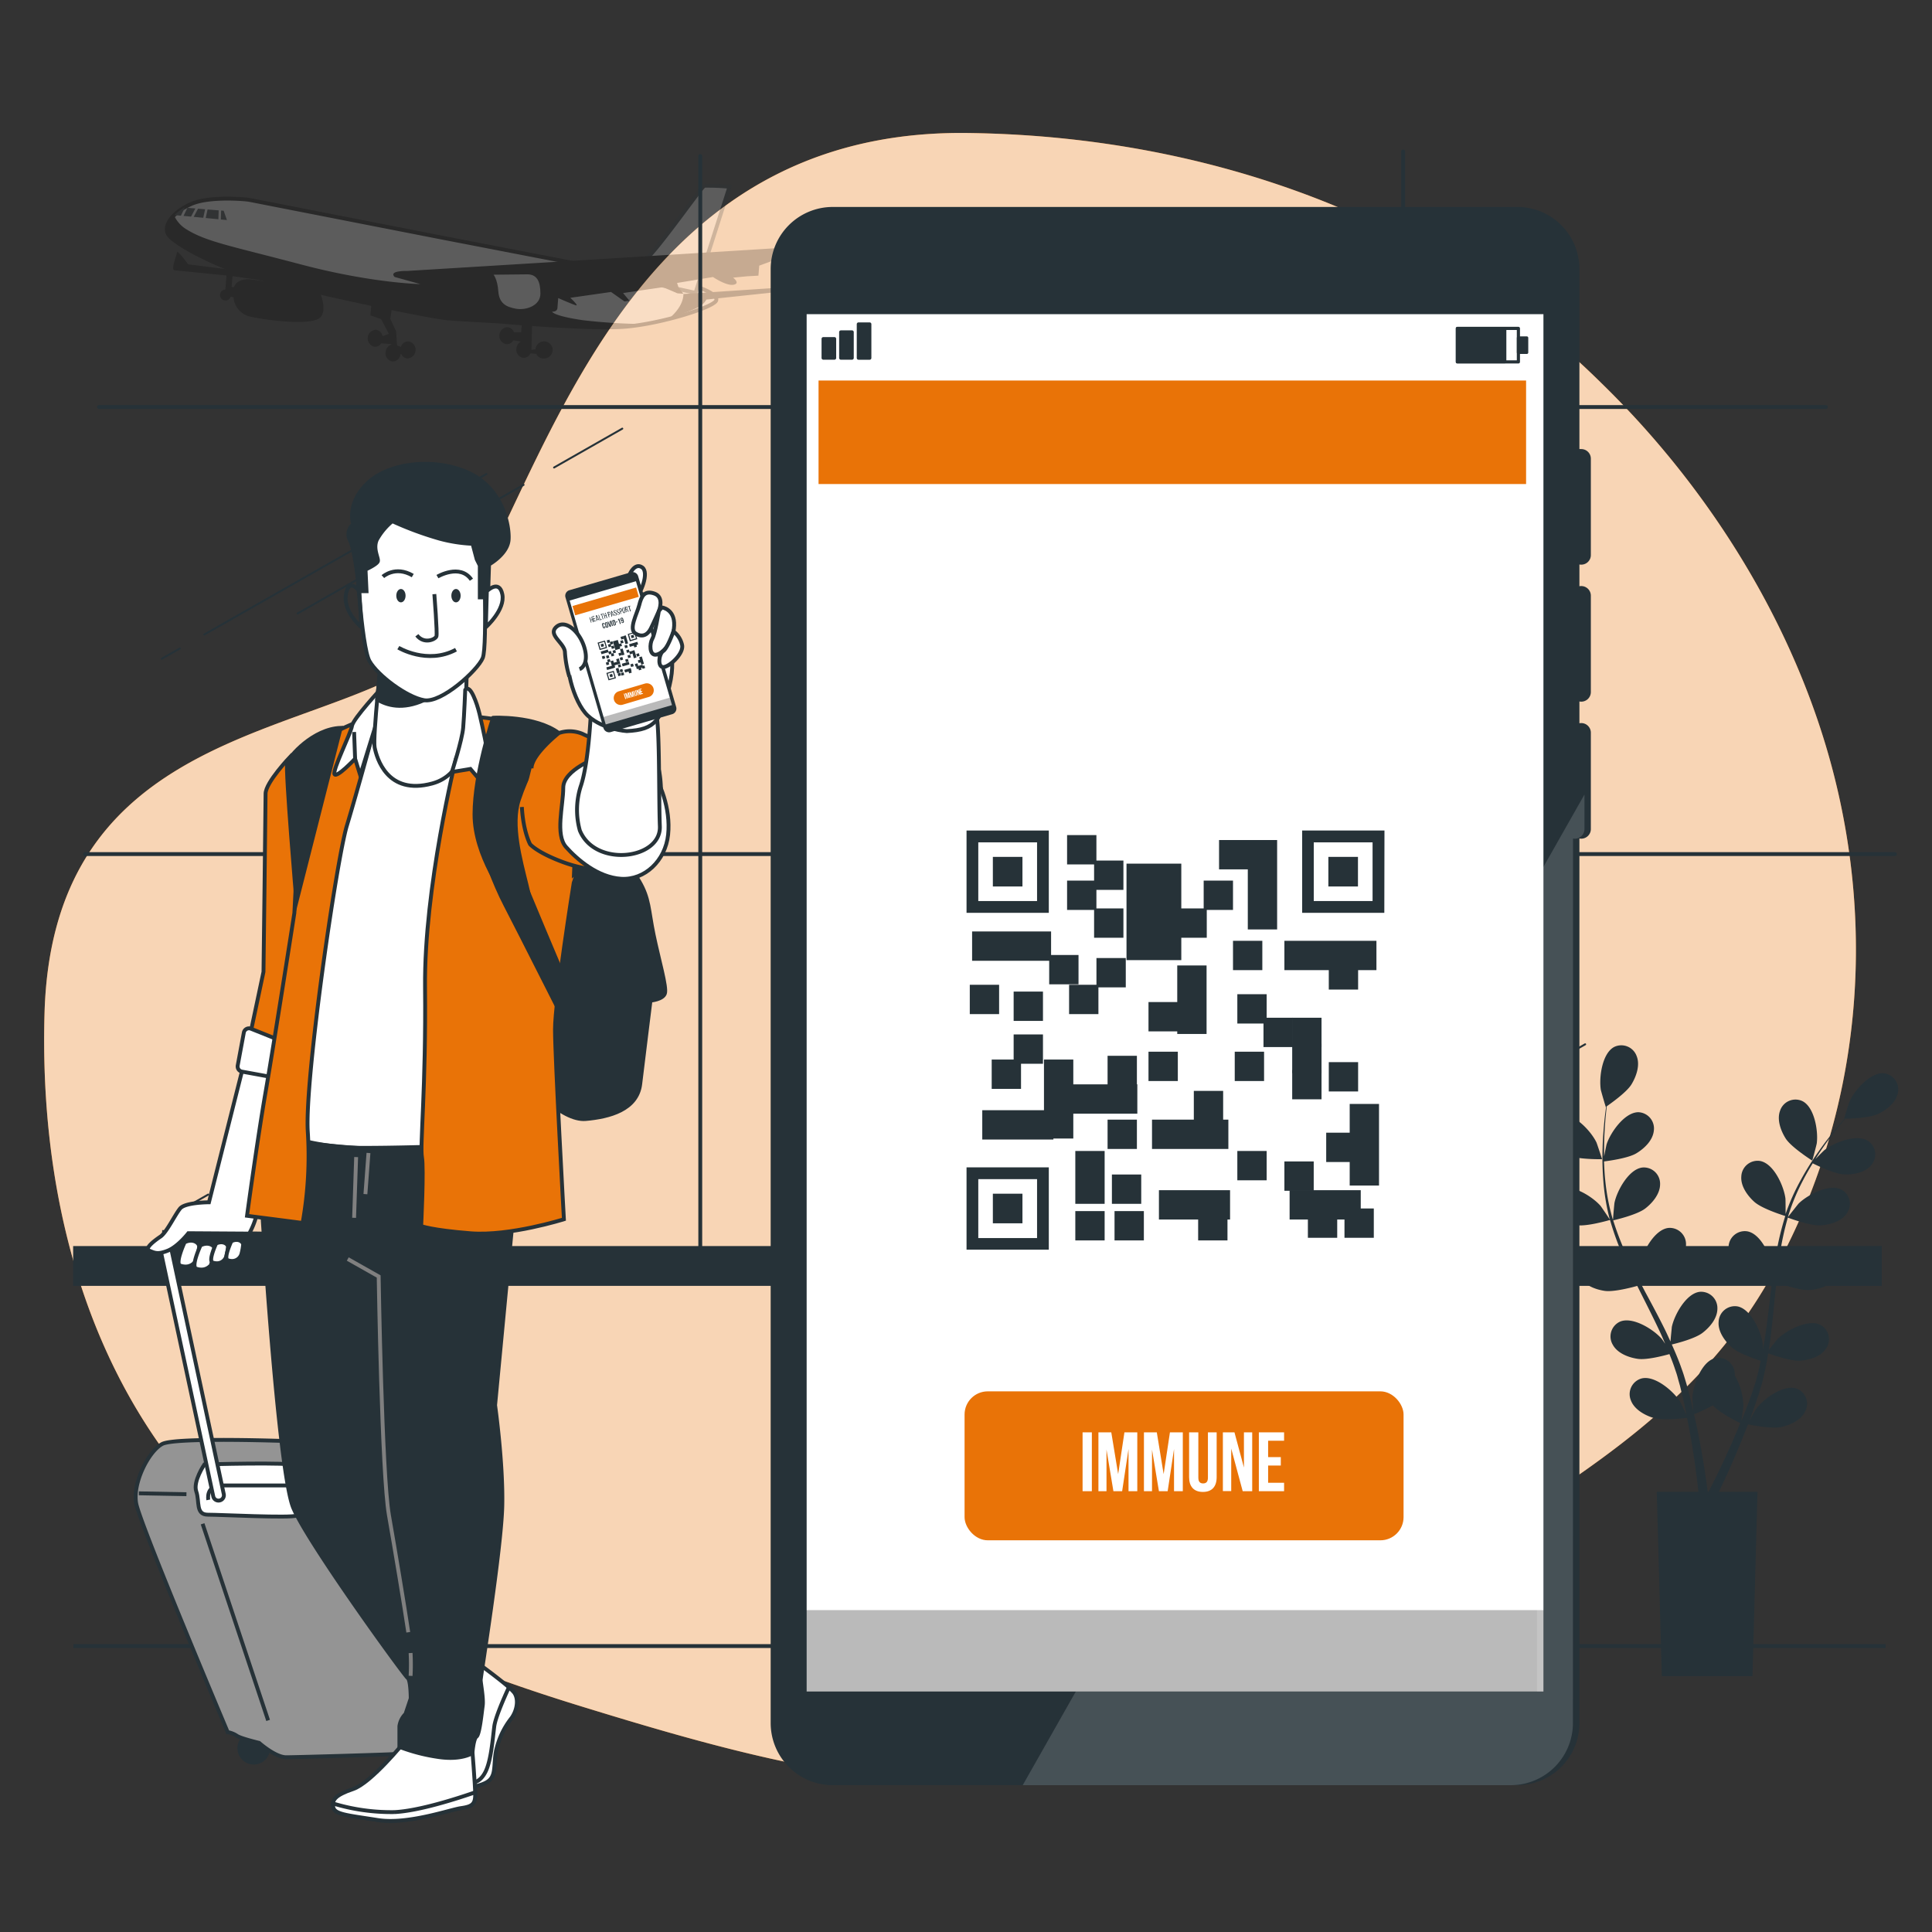 <svg xmlns="http://www.w3.org/2000/svg" viewBox="0 0 500 500"><rect x="0" y="0" width="500" height="500" fill="#333333" stroke="none"/><g id="freepik--background-simple--inject-75"><path d="M414.46,99.17a217.72,217.72,0,0,0-59.33-41.64c-32.72-15.3-68.75-22.67-104.79-23.11C145,33.14,137,156.86,104.63,174.07s-91.07,19.22-93.1,88c-1.27,43.28,8.83,87.78,37.24,121.51,26,30.88,64.25,46.53,101.91,58.1,42.3,13,87.15,25.72,131.64,17,45.65-9,77.72-45.14,115.22-69.57,23.6-15.38,44.79-31.58,59.37-56.26,1.74-2.95,3.37-6,4.92-9,19.52-38.35,23.34-82.59,12.58-124.09C464.76,162.5,443,127,414.46,99.17Z" style="fill:#E97307"></path><path d="M414.46,99.17a217.72,217.72,0,0,0-59.33-41.64c-32.72-15.3-68.75-22.67-104.79-23.11C145,33.14,137,156.86,104.63,174.07s-91.07,19.22-93.1,88c-1.27,43.28,8.83,87.78,37.24,121.51,26,30.88,64.25,46.53,101.91,58.1,42.3,13,87.15,25.72,131.64,17,45.65-9,77.72-45.14,115.22-69.57,23.6-15.38,44.79-31.58,59.37-56.26,1.74-2.95,3.37-6,4.92-9,19.52-38.35,23.34-82.59,12.58-124.09C464.76,162.5,443,127,414.46,99.17Z" style="fill:#fff;opacity:0.7"></path></g><g id="freepik--Airplane--inject-75"><g style="opacity:0.2"><path d="M180.41,74.26,113.65,61.35,64.89,51.8a14.6,14.6,0,0,0-1.76-.23c-2.6-.2-9.78-.54-13.72,1.25C44.54,55,42.18,58.5,43.57,60.7S54,67.78,62.07,70.52,110.44,82,116.14,82.41s12.71.76,12.71.76,24.07,2.18,33.27,1.36,22.56-5,23.22-6.75S180.41,74.26,180.41,74.26Z" style="fill:#fff;stroke:#000;stroke-miterlimit:10"></path><path d="M155,69.87s7.25.58,10.52-1.24,16-20.36,16.77-20.56a60.39,60.39,0,0,1,6.5.26L180,75.79l-26.13-5.74Z" style="fill:#fff;stroke:#263238;stroke-miterlimit:10"></path><path d="M173,82.53s1.87-.64,2.95-1.07,3.49-1.29,4.85-2a4.72,4.72,0,0,0,2-1.93L215.89,74l-3.37-.27-35.65,2.36C176.84,79.71,173,82.53,173,82.53Z"></path><path d="M230.92,62.14,209.78,63.9l.7-.26-64.54,4-40.55,2.48s-4.94-.14-3.25,1.56l6.63,1.84s-12.5-.22-30.88-5.08-24.56-5.88-29.77-9.17a8.09,8.09,0,0,1-3.07-3.52h0c-1.75,1.75-2.35,3.61-1.48,5,1.29,2,9.18,6.42,16.82,9.23L60,69.84,48.69,68.41s-2.82-3.88-2.89-3.1-1.66,4.56-.63,4.64,13.45,1.34,13.45,1.34l-.29,3.64a1.42,1.42,0,1,0,1.39,1.83,1.59,1.59,0,0,0,.54.13,1,1,0,0,0,.17,0A5.54,5.54,0,0,0,65.07,82c3.58.81,13.91,2.16,17.16.59,2.36-1.13,1.36-4.86.64-6.83,4.36,1,8.92,2,13.23,2.9l-.23,2.94,2.78,1,2,3.82L99,87a2,2,0,0,0-1.72-1.66,2.23,2.23,0,0,0-.35,4.41,1.92,1.92,0,0,0,1.72-.91l2.64.21,0,.13a2.19,2.19,0,0,0-1.5,2,2.1,2.1,0,0,0,1.77,2.36,2.07,2.07,0,0,0,2.1-1.92l.19,0a1.9,1.9,0,0,0,1.55,1.14,2.22,2.22,0,0,0,.35-4.4,2,2,0,0,0-2,1.4l-1-.34-.23-3.66L101,82.5l.43-2.76c7.08,1.45,12.8,2.52,14.7,2.67,5.7.46,12.71.76,12.71.76s2.51.23,6.22.51L134.88,86H133a1.93,1.93,0,0,0-1.62-1.33,2.22,2.22,0,0,0-.35,4.4,1.92,1.92,0,0,0,1.81-1l1.9.31,0,.07a2.27,2.27,0,0,0-1.1,1.8,2.11,2.11,0,0,0,1.77,2.36,2,2,0,0,0,1.87-1.16l1.51.12a1.91,1.91,0,0,0,1.56,1.17,2.22,2.22,0,1,0-1.76-2.36l-1.06.18.16-6.64c7.83.55,18.86,1.16,24.44.66,1.61-.15,3.35-.4,5.13-.72h0a146.26,146.26,0,0,1-16.47-1c-7.73-1.14-7.91-2.2-7.91-2.2s1.3.1,1.38-.93.21-2.59.21-2.59S148,78.7,149,79s-1.41-1.93-1.41-1.93l10.55-1.51L161.6,78l1.31-.16-1.66-2,10.07-1.49.35,0,3.65,1.56,1.55.12-1.28-1.68-.37-1.12,9.3-1.54s3.46,2.36,5.32,2-.12-1.84-.12-1.84l3.68-.35,2.88-.16.21-2.59,4-1.47L235,63l4-4.12ZM65.06,72.32s-3.68-.51-4.5,2l-.09,0a2.28,2.28,0,0,0-.53,0l.23-2.85L71,73l1,.25Z"></path><path d="M136.34,71l-8.61.09s1,1.12,1.23,4.27,2,4.08,4.59,4.54,6.32-.79,6.31-3.92S139,70.94,136.34,71Z" style="fill:#fff"></path><polygon points="48.5 53.79 47.5 55.87 49.44 56.06 50.56 53.95 48.5 53.79" style="fill:#263238"></polygon><polygon points="57.16 56.8 58.73 56.95 57.88 54.54 57.23 54.49 57.16 56.8" style="fill:#263238"></polygon><polygon points="53.72 54.21 53.24 56.42 56.52 56.74 56.59 54.44 53.72 54.21" style="fill:#263238"></polygon><polygon points="53.08 54.16 51.25 54.01 50.13 56.12 52.6 56.36 53.08 54.16" style="fill:#263238"></polygon><path d="M47.82,53.74l-.15,0a13.93,13.93,0,0,0-2.54,1.92l1.69.16Z" style="fill:#263238"></path></g></g><g id="freepik--Floor--inject-75"><line x1="19" y1="426" x2="488" y2="426" style="fill:none;stroke:#263238;stroke-miterlimit:10"></line></g><g id="freepik--Window--inject-75"><rect x="18.93" y="322.48" width="468.07" height="10.3" style="fill:#263238"></rect><line x1="363.14" y1="327.6" x2="363.14" y2="39.2" style="fill:none;stroke:#263238;stroke-linecap:round;stroke-linejoin:round"></line><line x1="181.23" y1="327.6" x2="181.23" y2="40.37" style="fill:none;stroke:#263238;stroke-linecap:round;stroke-linejoin:round"></line><line x1="22" y1="221.04" x2="490.4" y2="221.04" style="fill:none;stroke:#263238;stroke-linecap:round;stroke-linejoin:round"></line><line x1="25.63" y1="105.34" x2="472.53" y2="105.34" style="fill:none;stroke:#263238;stroke-linecap:round;stroke-linejoin:round"></line><line x1="245.55" y1="165.81" x2="240.85" y2="168.49" style="fill:none;stroke:#263238;stroke-linecap:round;stroke-linejoin:round;stroke-width:0.5px"></line><line x1="324.88" y1="120.67" x2="251.87" y2="162.21" style="fill:none;stroke:#263238;stroke-linecap:round;stroke-linejoin:round;stroke-width:0.5px"></line><line x1="334.51" y1="123.47" x2="276.02" y2="156.76" style="fill:none;stroke:#263238;stroke-linecap:round;stroke-linejoin:round;stroke-width:0.5px"></line><line x1="360.05" y1="108.93" x2="342.39" y2="118.99" style="fill:none;stroke:#263238;stroke-linecap:round;stroke-linejoin:round;stroke-width:0.5px"></line><line x1="46.55" y1="167.81" x2="41.85" y2="170.49" style="fill:none;stroke:#263238;stroke-linecap:round;stroke-linejoin:round;stroke-width:0.5px"></line><line x1="125.88" y1="122.67" x2="52.87" y2="164.21" style="fill:none;stroke:#263238;stroke-linecap:round;stroke-linejoin:round;stroke-width:0.5px"></line><line x1="135.51" y1="125.47" x2="77.02" y2="158.76" style="fill:none;stroke:#263238;stroke-linecap:round;stroke-linejoin:round;stroke-width:0.5px"></line><line x1="161.05" y1="110.93" x2="143.39" y2="120.99" style="fill:none;stroke:#263238;stroke-linecap:round;stroke-linejoin:round;stroke-width:0.5px"></line><line x1="53.88" y1="309.15" x2="49.17" y2="311.83" style="fill:none;stroke:#263238;stroke-linecap:round;stroke-linejoin:round;stroke-width:0.5px"></line><line x1="133.2" y1="264" x2="60.2" y2="305.55" style="fill:none;stroke:#263238;stroke-linecap:round;stroke-linejoin:round;stroke-width:0.5px"></line><line x1="142.84" y1="266.81" x2="84.35" y2="300.1" style="fill:none;stroke:#263238;stroke-linecap:round;stroke-linejoin:round;stroke-width:0.5px"></line><line x1="168.38" y1="252.27" x2="150.72" y2="262.33" style="fill:none;stroke:#263238;stroke-linecap:round;stroke-linejoin:round;stroke-width:0.5px"></line><line x1="321.29" y1="312.61" x2="316.58" y2="315.28" style="fill:none;stroke:#263238;stroke-linecap:round;stroke-linejoin:round;stroke-width:0.5px"></line><line x1="400.61" y1="267.46" x2="327.61" y2="309.01" style="fill:none;stroke:#263238;stroke-linecap:round;stroke-linejoin:round;stroke-width:0.5px"></line><line x1="410.24" y1="270.26" x2="351.75" y2="303.55" style="fill:none;stroke:#263238;stroke-linecap:round;stroke-linejoin:round;stroke-width:0.5px"></line></g><g id="freepik--Plant--inject-75"><path d="M405.82,299c2.55,1.12,8.79,1,8.8,1s-1.34-4.09-1.46-4.34c-1.37-2.87-5.71-7.6-9.23-7.12a4.2,4.2,0,0,0-3.38,5.27C401.13,296.23,403.64,298,405.82,299Z" style="fill:#263238"></path><path d="M408,317.08c2.65.39,8.22-1.23,8.67-1.36a73.49,73.49,0,0,0,3.38,9.35c.76,1.78,1.59,3.54,2.44,5.3-.51-.74-1-1.4-1-1.49-2.08-2.4-7.51-5.82-10.78-4.43a4.21,4.21,0,0,0-1.87,6c1.21,2.2,4.11,3.29,6.46,3.63s7.16-.93,8.42-1.29l1,2c1.62,3.22,3.24,6.42,4.74,9.61.53,1.12,1,2.24,1.49,3.37-.45-.66-.84-1.22-.91-1.29-2.07-2.41-7.5-5.83-10.78-4.44a4.21,4.21,0,0,0-1.86,6c1.21,2.2,4.1,3.29,6.45,3.63s6.7-.82,8.2-1.23c.46,1.16.92,2.33,1.31,3.48.25.79.55,1.54.76,2.35s.44,1.59.66,2.37c.36,1.52.75,3.08,1.07,4.58.23,1,.43,2,.63,3-.51-1.12-1.56-3.3-1.67-3.47-1.69-2.69-6.54-6.9-10-6a4.21,4.21,0,0,0-2.75,5.63c.86,2.36,3.56,3.87,5.83,4.57,2.5.76,8,.06,8.72,0,.33,1.66.64,3.27.91,4.79.93,5.28,1.5,9.72,1.86,12.83.06.55.12,1,.17,1.51H428.77l1.3,47.73h23.47l1.3-47.73h-10l.22-.46c1.37-2.85,3.27-6.95,5.32-12,.65-1.58,1.32-3.29,2-5,.67.14,6.15,1.25,8.7.67,2.32-.52,5.12-1.83,6.16-4.12a4.22,4.22,0,0,0-2.33-5.82c-3.37-1.13-8.52,2.7-10.41,5.26-.11.15-1.13,1.92-1.76,3.05.27-.72.54-1.42.8-2.16.54-1.47,1-2.95,1.57-4.54.24-.78.47-1.56.71-2.35s.42-1.64.63-2.47c.46-1.92.83-3.9,1.16-5.9,1.29.47,5.88,2.07,8.26,1.9s5.33-1,6.7-3.14a4.2,4.2,0,0,0-1.41-6.1c-3.16-1.63-8.83,1.37-11.09,3.61-.14.14-1.57,1.93-2.34,2.93.19-1.2.38-2.4.53-3.62.44-3.53.78-7.11,1.12-10.69.11-1.09.23-2.18.34-3.27.46.17,5.88,2.18,8.54,2,2.37-.17,5.34-1,6.71-3.15a4.21,4.21,0,0,0-1.42-6.1c-3.16-1.63-8.83,1.38-11.08,3.62-.17.17-2.23,2.74-2.73,3.43.26-2.41.53-4.8.9-7.15a75.23,75.23,0,0,1,2.05-9.4c.21.09,5.86,2.21,8.58,2,2.37-.16,5.34-1,6.71-3.14a4.2,4.2,0,0,0-1.41-6.1c-3.17-1.63-8.83,1.37-11.09,3.61-.17.18-2.39,3-2.76,3.49.06-.18.09-.37.15-.55a53.28,53.28,0,0,1,3.72-8.89c.81-1.58,1.67-3.05,2.54-4.46,1,.5,5.65,2.76,8.13,2.86s5.42-.45,7-2.39a4.2,4.2,0,0,0-.74-6.22c-3-2-8.92.39-11.41,2.37-.13.11-1.39,1.36-2.29,2.28.41-.63.81-1.29,1.21-1.88,1.49-2.25,3-4.21,4.33-5.93.77-1,1.49-1.84,2.17-2.65,1.25,0,6.28-.17,8.49-1.21s4.6-2.89,5.12-5.34a4.22,4.22,0,0,0-3.52-5.19c-3.54-.38-7.74,4.47-9,7.37-.11.25-1.4,4.38-1.34,4.38h.08c-.67.76-1.38,1.58-2.14,2.49-1.38,1.7-2.93,3.64-4.47,5.85a73.9,73.9,0,0,0-4.64,7.4,55.07,55.07,0,0,0-4,8.92l0,.11c0-1,0-4-.05-4.18-.41-3.15-3-9-6.55-9.65a4.22,4.22,0,0,0-4.86,4c-.2,2.51,1.61,5,3.38,6.59,2,1.79,7.54,3.51,8,3.65a74.18,74.18,0,0,0-2.34,9.67c-.34,1.9-.62,3.83-.88,5.76,0-.9,0-1.7-.05-1.82-.41-3.15-3-9-6.55-9.64a4.21,4.21,0,0,0-4.86,4c-.2,2.5,1.61,5,3.38,6.59s6.49,3.17,7.74,3.57c-.09.74-.19,1.48-.28,2.23-.42,3.57-.83,7.13-1.34,10.62-.18,1.23-.41,2.43-.62,3.63,0-.8,0-1.47-.05-1.57-.4-3.16-3.05-9-6.54-9.65a4.21,4.21,0,0,0-4.86,4c-.21,2.5,1.61,5,3.38,6.59s6,3,7.51,3.5c-.26,1.22-.51,2.45-.82,3.63-.23.8-.39,1.58-.67,2.37l-.75,2.34c-.54,1.47-1.08,3-1.64,4.41-.38,1-.76,1.93-1.14,2.87.2-1.22.52-3.62.53-3.82a16.24,16.24,0,0,0-2.2-7.95,4.79,4.79,0,0,0-.05-.93,4.22,4.22,0,0,0-5.15-3.58c-3.44.92-5.62,6.95-5.78,10.13,0,.19.11,2.23.21,3.52-.18-.75-.34-1.48-.52-2.25-.36-1.52-.77-3-1.2-4.65-.23-.78-.47-1.56-.71-2.35s-.55-1.6-.83-2.41c-.68-1.86-1.46-3.71-2.29-5.56,1.33-.31,6-1.51,7.94-3s3.88-3.8,3.86-6.32a4.22,4.22,0,0,0-4.55-4.31c-3.54.39-6.61,6-7.25,9.13,0,.2-.25,2.48-.34,3.74-.51-1.11-1-2.21-1.55-3.32-1.58-3.18-3.28-6.35-5-9.53l-1.52-2.92c.48-.11,6.11-1.41,8.22-3,1.89-1.44,3.88-3.81,3.87-6.32a4.21,4.21,0,0,0-4.55-4.31c-3.54.38-6.61,6-7.25,9.13,0,.24-.35,3.52-.38,4.36-1.12-2.14-2.21-4.29-3.2-6.45a76.27,76.27,0,0,1-3.47-9c.22-.05,6.1-1.39,8.27-3.05,1.89-1.44,3.88-3.81,3.87-6.32a4.21,4.21,0,0,0-4.55-4.31c-3.54.38-6.61,6-7.25,9.13-.05.24-.37,3.78-.38,4.43-.06-.18-.13-.36-.18-.54a54.53,54.53,0,0,1-1.81-9.47c-.19-1.76-.28-3.46-.34-5.12,1.13-.14,6.24-.82,8.36-2.1s4.27-3.36,4.53-5.86a4.21,4.21,0,0,0-4-4.78c-3.56,0-7.23,5.25-8.21,8.28-.06.16-.41,1.89-.66,3.16,0-.75,0-1.52,0-2.24,0-2.69.18-5.15.34-7.33.11-1.24.23-2.36.35-3.41,1-.71,5.15-3.61,6.41-5.69s2.25-5,1.33-7.28a4.22,4.22,0,0,0-5.8-2.39c-3.16,1.64-4,8-3.47,11.14.05.27,1.24,4.42,1.29,4.38l.07,0c-.14,1-.28,2.08-.41,3.26-.21,2.18-.44,4.65-.5,7.35a74.62,74.62,0,0,0,.21,8.73,54.85,54.85,0,0,0,1.61,9.63s0,.07,0,.11c-.56-.88-2.21-3.29-2.35-3.46-2.08-2.4-7.51-5.82-10.79-4.43a4.2,4.2,0,0,0-1.86,6C402.73,315.65,405.62,316.74,408,317.08Zm35.28,46.64c1.83,2,6.49,4.28,7.1,4.57-.64,1.56-1.27,3.07-1.89,4.49-2.14,4.92-4.11,8.94-5.52,11.73l-.78,1.52h-.24c-.07-.55-.14-1.14-.24-1.81-.43-3.14-1.11-7.6-2.16-12.92-.33-1.68-.72-3.46-1.13-5.3A46.43,46.43,0,0,0,443.25,363.72Z" style="fill:#263238"></path><path d="M469,300.36c.05,0,1.13-4.15,1.17-4.42.44-3.14-.56-9.48-3.77-11a4.2,4.2,0,0,0-5.73,2.54c-.86,2.36.23,5.25,1.52,7.25C463.7,297,469,300.36,469,300.36Z" style="fill:#263238"></path></g><g id="freepik--Device--inject-75"><rect x="201.33" y="72.57" width="201.83" height="373.89" style="fill:#fff"></rect><rect x="201.33" y="416.7" width="201.83" height="29.76" style="fill:#bababa"></rect><path d="M409.22,146.13a2.48,2.48,0,0,0,2.49-2.49V118.71a2.48,2.48,0,0,0-2.49-2.49,2.42,2.42,0,0,0-.47,0V69.63a16.06,16.06,0,0,0-16.07-16.07H215.53a16.07,16.07,0,0,0-16.08,16.07v376.3A16.08,16.08,0,0,0,215.53,462H392.68a16.07,16.07,0,0,0,16.07-16.07V217a2.42,2.42,0,0,0,.47.05,2.49,2.49,0,0,0,2.49-2.5V189.62a2.49,2.49,0,0,0-2.49-2.49,2.42,2.42,0,0,0-.47.05v-5.64a2.42,2.42,0,0,0,.47.05,2.49,2.49,0,0,0,2.49-2.49V154.17a2.49,2.49,0,0,0-2.49-2.5,2.42,2.42,0,0,0-.47.05v-5.63A2.42,2.42,0,0,0,409.22,146.13Zm-9.78,291.63H208.76V81.3H399.44Z" style="fill:#263238"></path><rect x="377.15" y="84.99" width="15.81" height="8.67" style="fill:none;stroke:#263238;stroke-linecap:round;stroke-linejoin:round;stroke-width:0.821px"></rect><rect x="377.15" y="84.99" width="12.33" height="8.67" style="fill:#263238;stroke:#263238;stroke-linecap:round;stroke-linejoin:round;stroke-width:0.725px"></rect><rect x="392.92" y="87.42" width="2.23" height="3.82" style="fill:#263238;stroke:#263238;stroke-linecap:round;stroke-linejoin:round;stroke-width:0.725px"></rect><rect x="213.06" y="87.68" width="2.9" height="4.97" style="fill:#263238;stroke:#263238;stroke-linecap:round;stroke-linejoin:round;stroke-width:0.883px"></rect><rect x="217.61" y="85.94" width="2.9" height="6.71" style="fill:#263238;stroke:#263238;stroke-linecap:round;stroke-linejoin:round;stroke-width:0.883px"></rect><rect x="222.17" y="83.88" width="2.9" height="8.78" style="fill:#263238;stroke:#263238;stroke-linecap:round;stroke-linejoin:round;stroke-width:0.883px"></rect><rect x="211.84" y="98.48" width="183.11" height="26.79" style="fill:#E97307"></rect><path d="M407.1,217a2.42,2.42,0,0,0,.47.05,2.49,2.49,0,0,0,2.49-2.5v-8.93l-12.27,21.64v210.5H278.42L264.68,462H391a16.08,16.08,0,0,0,16.07-16.07Z" style="fill:#fff;opacity:0.15"></path></g><g id="freepik--Code--inject-75"><path d="M271.43,236.24H250.14v-21.3h21.29Zm-18.25-3.05h15.21V218H253.18Z" style="fill:#263238"></path><rect x="256.95" y="221.76" width="7.66" height="7.66" style="fill:#263238"></rect><path d="M358.26,236.24H337v-21.3h21.3ZM340,233.19h15.22V218H340Z" style="fill:#263238"></path><rect x="343.78" y="221.76" width="7.66" height="7.66" style="fill:#263238"></rect><path d="M271.43,323.41H250.14v-21.3h21.29Zm-18.25-3h15.21V305.16H253.18Z" style="fill:#263238"></path><rect x="256.95" y="308.93" width="7.66" height="7.66" style="fill:#263238"></rect><rect x="276.16" y="216.12" width="7.59" height="7.59" style="fill:#263238"></rect><rect x="283.15" y="222.71" width="7.59" height="7.59" style="fill:#263238"></rect><rect x="319.1" y="243.48" width="7.59" height="7.59" style="fill:#263238"></rect><rect x="332.4" y="243.48" width="23.82" height="7.59" style="fill:#263238"></rect><rect x="286.64" y="273.24" width="7.59" height="7.59" style="fill:#263238"></rect><rect x="286.64" y="289.76" width="7.59" height="7.59" style="fill:#263238"></rect><rect x="308.96" y="282.32" width="7.59" height="7.59" style="fill:#263238"></rect><rect x="320.22" y="257.3" width="7.59" height="7.59" style="fill:#263238"></rect><rect x="343.89" y="248.51" width="7.59" height="7.59" style="fill:#263238"></rect><rect x="297.23" y="259.33" width="7.59" height="7.59" style="fill:#263238"></rect><rect x="297.23" y="272.18" width="7.59" height="7.59" style="fill:#263238"></rect><rect x="319.55" y="272.18" width="7.59" height="7.59" style="fill:#263238"></rect><rect x="326.99" y="263.39" width="7.59" height="7.59" style="fill:#263238"></rect><rect x="334.42" y="263.39" width="7.59" height="7.59" style="fill:#263238"></rect><rect x="334.42" y="270.15" width="7.59" height="7.59" style="fill:#263238"></rect><rect x="343.89" y="274.88" width="7.59" height="7.59" style="fill:#263238"></rect><rect x="343.22" y="293.14" width="7.59" height="7.59" style="fill:#263238"></rect><rect x="338.48" y="312.75" width="7.59" height="7.59" style="fill:#263238"></rect><rect x="347.95" y="312.75" width="7.59" height="7.59" style="fill:#263238"></rect><rect x="332.4" y="300.58" width="7.59" height="7.59" style="fill:#263238"></rect><rect x="299.93" y="308.02" width="18.41" height="7.59" style="fill:#263238"></rect><rect x="333.75" y="308.02" width="18.41" height="7.59" style="fill:#263238"></rect><rect x="254.21" y="287.32" width="18.41" height="7.59" style="fill:#263238"></rect><rect x="349.3" y="285.7" width="7.59" height="21.12" style="fill:#263238"></rect><rect x="334.42" y="276.91" width="7.59" height="7.59" style="fill:#263238"></rect><rect x="304.67" y="249.86" width="7.59" height="17.73" style="fill:#263238"></rect><rect x="298.14" y="289.76" width="19.76" height="7.59" style="fill:#263238"></rect><rect x="278.29" y="297.87" width="7.59" height="13.68" style="fill:#263238"></rect><rect x="278.29" y="313.43" width="7.59" height="7.59" style="fill:#263238"></rect><rect x="288.44" y="313.43" width="7.59" height="7.59" style="fill:#263238"></rect><rect x="287.76" y="303.96" width="7.59" height="7.59" style="fill:#263238"></rect><rect x="310.08" y="313.43" width="7.59" height="7.59" style="fill:#263238"></rect><rect x="320.22" y="297.87" width="7.59" height="7.59" style="fill:#263238"></rect><rect x="315.49" y="217.4" width="7.59" height="7.59" style="fill:#263238"></rect><rect x="322.93" y="217.4" width="7.59" height="23.14" style="fill:#263238"></rect><rect x="276.16" y="227.9" width="7.59" height="7.59" style="fill:#263238"></rect><rect x="283.15" y="235.1" width="7.59" height="7.59" style="fill:#263238"></rect><rect x="271.53" y="247.15" width="7.59" height="7.59" style="fill:#263238"></rect><rect x="304.72" y="235.1" width="7.59" height="7.59" style="fill:#263238"></rect><rect x="283.76" y="247.94" width="7.59" height="7.59" style="fill:#263238"></rect><rect x="276.68" y="254.86" width="7.59" height="7.59" style="fill:#263238"></rect><rect x="250.98" y="254.86" width="7.59" height="7.59" style="fill:#263238"></rect><rect x="262.33" y="267.71" width="7.59" height="7.59" style="fill:#263238"></rect><rect x="262.33" y="256.62" width="7.59" height="7.59" style="fill:#263238"></rect><rect x="256.65" y="274.21" width="7.59" height="7.59" style="fill:#263238"></rect><rect x="270.18" y="274.21" width="7.59" height="20.44" style="fill:#263238"></rect><rect x="280.32" y="274.21" width="7.59" height="20.44" transform="translate(-0.31 568.54) rotate(-90)" style="fill:#263238"></rect><rect x="258.01" y="234.64" width="7.59" height="20.44" transform="translate(16.94 506.66) rotate(-90)" style="fill:#263238"></rect><rect x="311.51" y="227.9" width="7.59" height="7.59" style="fill:#263238"></rect><rect x="291.54" y="223.51" width="14.18" height="24.97" style="fill:#263238"></rect></g><g id="freepik--Button--inject-75"><rect x="249.63" y="360.08" width="113.61" height="38.55" rx="6" style="fill:#E97307"></rect><path d="M280.17,370.69h2.4v15.23h-2.4Z" style="fill:#fff"></path><path d="M289.38,381.5,291,370.69h3.33v15.23h-2.27V375l-1.65,10.92h-2.26l-1.79-10.77v10.77h-2.09V370.69h3.33Z" style="fill:#fff"></path><path d="M301.15,381.5l1.63-10.81h3.33v15.23h-2.27V375l-1.65,10.92h-2.26l-1.79-10.77v10.77h-2.09V370.69h3.33Z" style="fill:#fff"></path><path d="M310.13,370.69v11.74c0,1.09.48,1.48,1.24,1.48s1.24-.39,1.24-1.48V370.69h2.26v11.59c0,2.44-1.21,3.83-3.56,3.83s-3.57-1.39-3.57-3.83V370.69Z" style="fill:#fff"></path><path d="M318.64,374.89v11h-2.16V370.69h3l2.45,9.11v-9.11h2.14v15.23h-2.46Z" style="fill:#fff"></path><path d="M328.19,377.1h3.28v2.18h-3.28v4.46h4.13v2.18h-6.53V370.69h6.53v2.17h-4.13Z" style="fill:#fff"></path></g><g id="freepik--Character--inject-75"><path d="M69.39,452.44a3.72,3.72,0,1,1-3.72-3.72A3.72,3.72,0,0,1,69.39,452.44Z" style="fill:#263238;stroke:#263238;stroke-miterlimit:10"></path><path d="M75.89,373s-30.43-1.16-33.91.7-7.67,10-6.74,15.33,23.69,59.24,23.69,59.24a6.26,6.26,0,0,1,2.33.92c.93.7,5.8,1.86,5.8,1.86s4.18,3.72,7,3.72,27.18-.7,30.43-.93,10-7.67,7.44-16-18.82-61.09-21.14-63.18S75.89,373,75.89,373Z" style="fill:#949494;stroke:#263238;stroke-miterlimit:10"></path><path d="M52.89,379s-3,4.42-2.09,7-.23,6,3,6,21.37.93,23,.23-.46-4.64-.46-7,2.32-5.11.46-6S52.89,379,52.89,379Z" style="fill:#fff;stroke:#263238;stroke-miterlimit:10"></path><path d="M53.91,388.17s-.75-3.74,3.37-3.74H78.6" style="fill:none;stroke:#263238;stroke-miterlimit:10"></path><line x1="35.94" y1="386.47" x2="48.25" y2="386.7" style="fill:none;stroke:#263238;stroke-miterlimit:10"></line><line x1="52.43" y1="394.36" x2="69.39" y2="445.24" style="fill:none;stroke:#263238;stroke-miterlimit:10"></line><path d="M102.52,184.15l-15.66,8.49S79.26,258,77.92,266s-3.58,29.08-3.58,29.08a215.31,215.31,0,0,0,58.85.91l1.54-91.27-9.4-18.34Z" style="fill:#fff;stroke:#263238;stroke-miterlimit:10"></path><path d="M75.12,195.83s-6.39,6.66-6.39,9.59-.54,46.09-.54,46.09L63.4,274.15,73.25,276l9.33-57.54Z" style="fill:#E97307;stroke:#263238;stroke-miterlimit:10"></path><path d="M55.19,387.25,41.31,322.41l2.73-.58,13.87,64.84a1.38,1.38,0,0,1-1.07,1.65h0A1.38,1.38,0,0,1,55.19,387.25Z" style="fill:#fff;stroke:#263238;stroke-miterlimit:10"></path><rect x="55.33" y="306.21" width="3.72" height="29.5" transform="translate(-264.63 373.09) rotate(-89.1)" style="fill:#263238;stroke:#263238;stroke-miterlimit:10"></rect><path d="M63.4,274.15l-9.32,37s-6.13,0-7.46,1.6-3.5,6.22-5.1,7.29-4.23,3.1-2.89,3.63,2.13,1.07,4.79,0,5.33-4.52,5.33-4.52l15.74.1a19.58,19.58,0,0,0,2.11-5.7,14.91,14.91,0,0,0-.54-5.06l7.73-30.1Z" style="fill:#fff;stroke:#263238;stroke-miterlimit:10"></path><path d="M47.77,321.52s-2.52,5.41-1.15,6a4.18,4.18,0,0,0,1.32.26,3.09,3.09,0,0,0,3.12-2.44,18.46,18.46,0,0,0,.47-2.73C51.53,321.63,49.89,320.43,47.77,321.52Z" style="fill:#fff;stroke:#263238;stroke-miterlimit:10"></path><path d="M51.89,322.31s-2.52,5.41-1.14,6a3.82,3.82,0,0,0,1.31.25,3.09,3.09,0,0,0,3.13-2.44,18.38,18.38,0,0,0,.47-2.72C55.66,322.42,54,321.22,51.89,322.31Z" style="fill:#fff;stroke:#263238;stroke-miterlimit:10"></path><path d="M55.92,321.83s-2.05,4.41-.93,4.89a3.28,3.28,0,0,0,1.07.21,2.52,2.52,0,0,0,2.55-2,15.48,15.48,0,0,0,.38-2.22C59,321.92,57.65,321,55.92,321.83Z" style="fill:#fff;stroke:#263238;stroke-miterlimit:10"></path><path d="M59.85,321.25s-2.05,4.4-.93,4.88a3.18,3.18,0,0,0,1.07.21,2.51,2.51,0,0,0,2.54-2,14.46,14.46,0,0,0,.39-2.22C62.92,321.33,61.58,320.36,59.85,321.25Z" style="fill:#fff;stroke:#263238;stroke-miterlimit:10"></path><path d="M63.1,267.25l-1.58,8.49a1.36,1.36,0,0,0,1.09,1.59L70,278.68a1.36,1.36,0,0,0,1.6-1.15l1-7.12a1.37,1.37,0,0,0-.85-1.45l-6.79-2.72A1.35,1.35,0,0,0,63.1,267.25Z" style="fill:#fff;stroke:#263238;stroke-miterlimit:10"></path><path d="M124.42,431l.53.38c1.7,1.25,7,5.22,8.09,6.59,1.23,1.64.82,4.52-.62,6.57a20.65,20.65,0,0,0-4.1,8.82c-.62,3.9.2,6.56-2.67,8s-6.56,1.23-7.59,1.23-7.79-1.23-4.72-3.28,3.69-4.72,3.69-9.44-5.53-13.33-5.53-13.33l8.41-9.65Z" style="fill:#fff;stroke:#263238;stroke-miterlimit:10"></path><path d="M131.7,436.69c-1.29,2.79-3.5,7.83-3.79,10.14-.41,3.29-.82,8.82-2.26,11.7s-3.49,3.28-6.15,2.87c-2.11-.33-4.85-1.28-6.72-1.57-1.44,1.76,4.34,2.8,5.28,2.8s4.72.2,7.59-1.23,2-4.1,2.67-8a20.65,20.65,0,0,1,4.1-8.82c1.44-2.05,1.85-4.93.62-6.57A12,12,0,0,0,131.7,436.69Z" style="fill:#fff;stroke:#263238;stroke-miterlimit:10"></path><path d="M104.73,450.73S96.11,461.4,91.39,463s-5.54,2.87-5.13,4.72S90,469.81,97.75,471s18.67-2.67,21.54-3.08,3.69-1,3.69-3.48-.82-12.52-.82-12.52S108.42,452.37,104.73,450.73Z" style="fill:#fff;stroke:#263238;stroke-miterlimit:10"></path><path d="M86.19,466.74a3,3,0,0,0,.07,1c.41,1.84,3.7,2.05,11.49,3.28s18.67-2.67,21.54-3.08,3.69-1,3.69-3.48c0-.17,0-.38,0-.61-4.82,1.67-14.61,4.82-20.91,5.12A51.88,51.88,0,0,1,86.19,466.74Z" style="fill:#fff;stroke:#263238;stroke-miterlimit:10"></path><path d="M67.66,310.38s4.26,70.59,8.26,79.91,28.77,43.42,29.57,43.95.8,5.33.8,5.33l-1.34,4a5.55,5.55,0,0,0-1.59,3.19v5.33a47,47,0,0,0,10.38,2.66c5.86.8,8.53-1.06,8.53-1.06s.27-3.73,1.06-4.26,1.34-6.13,1.6-8-.53-5.86-.53-6.65,5.33-33.84,5.59-45-1.86-26.11-1.86-26.11l5.06-53.27V296S109,297.06,94.3,297.06a65.23,65.23,0,0,1-25-4.8Z" style="fill:#263238;stroke:#263238;stroke-miterlimit:10"></path><path d="M106.26,427.8a54.84,54.84,0,0,1,0,5.91" style="fill:none;stroke:gray;stroke-miterlimit:10"></path><path d="M90,325.83l8,4.52s.8,51.15,2.66,61.8c1.62,9.26,4,23.55,5,30.28" style="fill:none;stroke:gray;stroke-miterlimit:10"></path><line x1="92.17" y1="299.45" x2="91.64" y2="315.17" style="fill:none;stroke:gray;stroke-miterlimit:10"></line><line x1="95.36" y1="298.39" x2="94.57" y2="309.04" style="fill:none;stroke:gray;stroke-miterlimit:10"></line><path d="M97.23,187.31s-4.8,17.58-7.46,26.37-10.92,65.53-10.12,79.11a99,99,0,0,1-1.33,23.71l-14.39-1.86s2.67-19.71,4.8-32,7.45-46.35,7.45-46.35l2.14-42.62s10.12-5.33,13.85-6.66S97.23,187.31,97.23,187.31Z" style="fill:#E97307;stroke:#263238;stroke-miterlimit:10"></path><path d="M98.83,178s-7.46,8-7.73,9.86S86,199.3,86.57,200.36s5.33-4,5.33-4l1.33,4.27L97.76,186Z" style="fill:#fff;stroke:#263238;stroke-miterlimit:10"></path><line x1="91.9" y1="196.36" x2="91.64" y2="189.44" style="fill:#fff;stroke:#263238;stroke-miterlimit:10"></line><path d="M98.83,168.93s-2.4,21.84-1.87,24.5,3.2,12.52,14.92,9.33c7.64-2.09,8.52-10.12,8.52-13s.54-20.78.54-20.78Z" style="fill:#fff;stroke:#263238;stroke-miterlimit:10"></path><path d="M98.79,169.24c-.14,1.29-.69,6.49-1.17,11.77,2.5,1.55,6.55,2.72,12.13.18,6.68-3,8.75-5,9.39-5.93.32-.48.28-.71.28-.71Z" style="fill:#263238;stroke:#263238;stroke-miterlimit:10"></path><path d="M94.57,133s-2.93,4.79-2.67,7.46,1.6,26.9,3.73,30.63,9.59,9.32,14.12,10.12,13.85-7.72,15.18-10.92,0-31.16.54-33.3-9.33-10.12-16.79-10.12S94.57,133,94.57,133Z" style="fill:#fff;stroke:#263238;stroke-miterlimit:10"></path><path d="M112.41,153.76s.8,10.12.54,10.92-3.2,2.13-5.07-.27" style="fill:none;stroke:#263238;stroke-miterlimit:10"></path><path d="M103.09,167.61s7.46,4.53,14.92.53" style="fill:none;stroke:#263238;stroke-miterlimit:10"></path><path d="M99.09,149.23s3.2-2.93,7.73-.27" style="fill:none;stroke:#263238;stroke-miterlimit:10"></path><path d="M113.21,149.23s5.86-3.47,8.79.8" style="fill:none;stroke:#263238;stroke-miterlimit:10"></path><ellipse cx="103.76" cy="154.16" rx="1.2" ry="1.73" style="fill:#263238"></ellipse><ellipse cx="118.01" cy="154.16" rx="1.2" ry="1.73" style="fill:#263238"></ellipse><path d="M93,153h1.86l-.26-5.6s2.93-1.33,3.19-2.13-1.33-3.19-.26-5.59a16.56,16.56,0,0,1,4-4.8,85.94,85.94,0,0,0,12.25,4.53,39.15,39.15,0,0,0,8.53,1.33l1.06,4,.8,1.6v8.26h2.13l.27-8.53s4.8-2.66,5.06-6.39-1.6-13.32-10.39-17.32-20.51-2.66-26.1,2.67-3.73,10.65-3.73,10.65a3.35,3.35,0,0,0-.8,4.26C91.9,142.57,93,153,93,153Z" style="fill:#263238;stroke:#263238;stroke-miterlimit:10"></path><path d="M93,153s-2.67-3.73-3.47.8,4,8.52,4,8.52Z" style="fill:none;stroke:#263238;stroke-miterlimit:10"></path><path d="M126,153s3.19-3.2,4,.8-4.26,8.52-4.26,8.52Z" style="fill:#fff;stroke:#263238;stroke-miterlimit:10"></path><path d="M156.63,217.94s6.13,5.6,8.79,10.12,2.4,7.46,3.73,13.86,3.46,13.58,2.93,15.18-3.73,1.86-3.73,1.86-1.86,14.92-2.66,21.58-8,8.53-14.12,9.06-15.45-8.79-18.91-16.52,2.93-54.61,5.86-57.8S156.63,217.94,156.63,217.94Z" style="fill:#263238;stroke:#263238;stroke-miterlimit:10"></path><path d="M118,196.36s-8.26,33.3-8,59.14-1.34,41-.8,43.95S109,317.3,109,317.3s2.66,1.07,12.79,1.87,24.15-3.63,24.15-3.63-2.31-41.66-2.31-49.12,4.79-37.56,4.79-37.56S150.24,195,147,191.3s-24.24-5.86-24.24-5.86Z" style="fill:#E97307;stroke:#263238;stroke-miterlimit:10"></path><path d="M120.4,178.52s.8-1.33,2.14,1.6S124.4,186,125.47,191s.79,13.32.79,13.32L121.74,199l-4.8.8s2.66-8.26,2.93-11.46S120.4,178.52,120.4,178.52Z" style="fill:#fff;stroke:#263238;stroke-miterlimit:10"></path><path d="M88.17,188.37l-11.45,45s-2.93-34.36-2.4-36S81,188.64,88.17,188.37Z" style="fill:#263238;stroke:#263238;stroke-miterlimit:10"></path><path d="M131.86,219.27s17.31,41.83,18.91,44.49,4.8,10.12,4.8,10.12l-5.06-.8s-16.79-33.3-19.72-38.89-5.86-13.85-5.86-14.92S131.86,219.27,131.86,219.27Z" style="fill:#263238;stroke:#263238;stroke-miterlimit:10"></path><path d="M144.64,189.71s-6.12,4.52-10.38,17.31,10.29,36.88-2.14,26.37c-1.43-1.21-9.32-12-9.32-22.64s4.8-25,4.8-25S138.52,185.18,144.64,189.71Z" style="fill:#263238;stroke:#263238;stroke-miterlimit:10"></path><path d="M135.06,208.85c.35,6.43,2.14,9.65,2.14,9.65s1.79,2.14,8.57,4.64,13.57,2.5,16.79,1.79,8.57-5.36,8.57-14.65,0-13.57-4.29-16.78-10.71-1.79-10.71-1.79a19.75,19.75,0,0,1-5.36-1.78,8.58,8.58,0,0,0-6.13-.22s-7.08,5.57-7.08,9.14" style="fill:#E97307;stroke:#263238;stroke-miterlimit:10"></path><path d="M154.7,196s-8.93,3.21-8.93,7.85-2.14,12.15.72,15.36,8.21,7.86,14.28,8.22,11.43-4.65,12.14-11.43-2.14-13.93-4.64-16.79S154.7,196,154.7,196Z" style="fill:#fff;stroke:#263238;stroke-miterlimit:10"></path><path d="M150.06,214.93a19.92,19.92,0,0,1,.35-11.79c2.15-6.79,2.6-20.78,2.6-20.78s15,1.19,16.42,1.55,1,21.37,1.34,29.94S154,224.57,150.06,214.93Z" style="fill:#fff;stroke:#263238;stroke-miterlimit:10"></path><path d="M162.2,189.21s-6.07-.36-10-3.93-6.43-14.28-4.64-16.78,9.28-2.14,12.14-6.43,7.5-8.93,10-2.86,5.71,9.29,3.57,18.22S169.7,188.85,162.2,189.21Z" style="fill:#fff;stroke:#263238;stroke-miterlimit:10"></path><path d="M163,148.53s1.32-3,3.2-1.69-.38,7-1.88,8.1S163,148.53,163,148.53Z" style="fill:#fff;stroke:#263238;stroke-miterlimit:10"></path><rect x="151.05" y="151.45" width="18.91" height="35.02" transform="translate(-40.82 51.58) rotate(-16.23)" style="fill:#fff"></rect><path d="M152.9,160.51l.18.62-.15,0-.4-1.37.15,0,.18.62.34-.1-.18-.62.15,0,.4,1.37-.15,0-.18-.61Z" style="fill:#263238"></path><path d="M154,160l0,.13-.34.1.15.49.41-.12,0,.14-.57.16-.39-1.37.56-.16,0,.14-.41.12.13.46Z" style="fill:#263238"></path><path d="M154.5,160.42l0,.29-.14,0-.14-1.45.22-.06.67,1.29-.16.05-.13-.26Zm0-.14.31-.09-.39-.75Z" style="fill:#263238"></path><path d="M155.25,160.5l-.39-1.37.15,0,.36,1.23.39-.11,0,.14Z" style="fill:#263238"></path><path d="M156,160.28l-.35-1.24-.26.08,0-.14.66-.19,0,.14-.25.07.35,1.23Z" style="fill:#263238"></path><path d="M156.49,159.47l.18.61-.15,0-.4-1.37.15,0,.18.62.34-.1-.18-.61.15-.05.4,1.37L157,160l-.18-.62Z" style="fill:#263238"></path><path d="M157.52,158.35a.3.3,0,0,1,.41.25l0,.16a.3.3,0,0,1-.23.42l-.13,0,.15.54-.15.05-.4-1.37Zm.19.7c.12,0,.16-.1.12-.24l-.06-.18c0-.12-.1-.17-.21-.14l-.14,0,.16.56Z" style="fill:#263238"></path><path d="M158.4,159.28l0,.29-.14.05-.13-1.45.22-.07.66,1.3-.15,0-.14-.26Zm0-.13.3-.09-.38-.75Z" style="fill:#263238"></path><path d="M159.44,158.15v0l-.15,0v0c0-.12-.1-.18-.21-.15s-.14.12-.1.24c.09.31.56.21.67.59a.31.31,0,0,1-.21.43c-.21.07-.35,0-.41-.25l0-.08.14,0,0,.09c0,.12.1.18.21.15s.14-.12.11-.25c-.09-.3-.56-.2-.67-.58-.06-.21,0-.37.2-.43A.31.31,0,0,1,159.44,158.15Z" style="fill:#263238"></path><path d="M160.17,157.94v0l-.15,0V158c0-.12-.1-.18-.21-.15s-.14.12-.1.24c.09.31.55.2.67.59a.32.32,0,1,1-.62.18l0-.08.14,0,0,.09c0,.12.11.18.22.14s.14-.11.11-.24c-.09-.3-.56-.2-.67-.58-.06-.22,0-.38.2-.44S160.11,157.73,160.17,157.94Z" style="fill:#263238"></path><path d="M160.51,157.48c.21-.06.34,0,.4.25l.05.16a.31.31,0,0,1-.23.43l-.13,0,.16.54-.16,0-.39-1.37Zm.18.7c.12,0,.16-.1.12-.23l-.05-.19c0-.12-.1-.17-.21-.14l-.15,0,.16.56Z" style="fill:#263238"></path><path d="M161,157.69a.32.32,0,1,1,.62-.18l.21.71a.31.31,0,0,1-.21.43.31.31,0,0,1-.42-.25Zm.36.68c0,.12.11.18.22.15s.14-.12.1-.25l-.21-.72c0-.13-.11-.19-.22-.15s-.14.12-.11.24Z" style="fill:#263238"></path><path d="M162,157.05a.28.28,0,0,1,.39.22l0,.11a.28.28,0,0,1-.09.34c.14,0,.21.08.25.23l.07.21a.26.26,0,0,0,.07.16l-.15.05a.46.46,0,0,1-.08-.16l-.06-.22a.18.18,0,0,0-.26-.14l-.11,0,.17.58-.15,0-.4-1.37Zm.15.66c.12,0,.18-.1.14-.25l0-.13c0-.12-.1-.17-.22-.14l-.14,0,.14.51Z" style="fill:#263238"></path><path d="M163.06,158.23,162.7,157l-.25.08,0-.14.65-.19.05.14-.26.07.36,1.23Z" style="fill:#263238"></path><path d="M156.6,162l.06.19a.33.33,0,1,1-.64.18l-.21-.71a.33.33,0,1,1,.64-.19l0,.14-.2.06,0-.15c0-.1-.08-.12-.15-.1s-.1.07-.07.16l.21.74c0,.1.09.12.15.1s.11-.06.08-.16l-.06-.2Z" style="fill:#263238"></path><path d="M156.56,161.46a.34.34,0,1,1,.66-.19l.2.71a.31.31,0,0,1-.22.44.32.32,0,0,1-.43-.25Zm.43.66c0,.1.08.13.15.11s.1-.07.07-.17l-.21-.74c0-.1-.08-.12-.15-.1s-.1.07-.08.16Z" style="fill:#263238"></path><path d="M157.91,161.93l-.16-1.17.2-.06.18,1.43-.32.1-.61-1.31.22-.06Z" style="fill:#263238"></path><path d="M158,160.67l.22-.06.4,1.37-.22.06Z" style="fill:#263238"></path><path d="M158.42,160.56l.34-.09c.21-.07.35,0,.42.24l.2.69a.32.32,0,0,1-.22.44l-.34.1Zm.27.14.28,1,.13,0c.06,0,.09-.07.07-.16l-.21-.72c0-.09-.08-.12-.15-.1Z" style="fill:#263238"></path><path d="M159.38,160.92l.39-.11,0,.19-.39.12Z" style="fill:#263238"></path><path d="M159.93,160.31a.22.22,0,0,0,.18-.24l.15,0,.4,1.37-.22.06-.3-1-.17.05Z" style="fill:#263238"></path><path d="M161.45,160.8a.34.34,0,1,1-.65.2v0l.21-.05v0c0,.1.08.13.15.11s.11-.08.07-.21l-.07-.25a.21.21,0,0,1-.16.18c-.16.05-.28,0-.33-.24l-.08-.25a.34.34,0,1,1,.66-.19Zm-.35-.41-.07-.24c0-.1-.08-.12-.15-.1s-.1.06-.08.16l.08.25c0,.1.08.12.15.1S161.13,160.49,161.1,160.39Z" style="fill:#263238"></path><path d="M167.89,180.38l-6.75,2a1.81,1.81,0,0,1-2.24-1.23h0a1.82,1.82,0,0,1,1.23-2.24l6.76-2a1.79,1.79,0,0,1,2.23,1.23h0A1.79,1.79,0,0,1,167.89,180.38Z" style="fill:#E97307"></path><path d="M161.43,179.54l.21-.06.4,1.37-.22.06Z" style="fill:#fff"></path><path d="M162.54,180.27l-.14-1,.3-.09.4,1.37-.21.06-.28-1,.14,1-.21.06-.44-.92.28,1-.19.05-.39-1.37.29-.08Z" style="fill:#fff"></path><path d="M163.59,180l-.13-1,.3-.09.4,1.37-.21.06-.28-1,.13,1-.2.06-.44-.92.28,1-.19.05-.4-1.36.3-.09Z" style="fill:#fff"></path><path d="M164.12,178.76l.31,1.05c0,.1.08.12.15.1s.1-.06.07-.16l-.31-1.06.21-.06.3,1.05a.33.33,0,1,1-.64.18l-.31-1Z" style="fill:#fff"></path><path d="M165,178.91l.29,1-.19.06-.4-1.37.27-.08.46.76-.24-.82.19-.06.4,1.37-.22.07Z" style="fill:#fff"></path><path d="M165.91,178.86l.3-.08,0,.19-.29.09.12.4.37-.11,0,.2-.58.17-.4-1.37.59-.17,0,.19-.37.11Z" style="fill:#fff"></path><path d="M157.12,167.68l-1.92.55-.55-1.91,1.91-.56Zm-1.72.2,1.37-.4-.4-1.37-1.37.4Z" style="fill:#263238"></path><rect x="155.52" y="166.64" width="0.72" height="0.72" transform="translate(-40.46 50.23) rotate(-16.23)" style="fill:#263238"></rect><path d="M164.93,165.4,163,166l-.55-1.91,1.91-.56Zm-1.72.21,1.37-.4-.4-1.37-1.37.4Z" style="fill:#263238"></path><rect x="163.33" y="164.37" width="0.72" height="0.72" transform="translate(-39.51 52.31) rotate(-16.23)" style="fill:#263238"></rect><path d="M159.4,175.52l-1.91.55-.56-1.91,1.91-.56Zm-1.72.2,1.37-.4-.4-1.37-1.37.4Z" style="fill:#263238"></path><rect x="157.81" y="174.48" width="0.72" height="0.72" transform="translate(-42.56 51.17) rotate(-16.23)" style="fill:#263238"></rect><rect x="157.1" y="165.63" width="0.71" height="0.71" transform="translate(-40.11 50.62) rotate(-16.23)" style="fill:#263238"></rect><rect x="157.91" y="166.04" width="0.71" height="0.71" transform="translate(-40.18 50.83) rotate(-16.22)" style="fill:#263238"></rect><rect x="161.68" y="166.97" width="0.71" height="0.71" transform="translate(-40.31 51.96) rotate(-16.23)" style="fill:#263238"></rect><rect x="162.85" y="166.41" width="2.23" height="0.71" transform="translate(-40.07 52.46) rotate(-16.23)" style="fill:#263238"></rect><rect x="159.54" y="170.49" width="0.71" height="0.71" transform="translate(-41.37 51.49) rotate(-16.23)" style="fill:#263238"></rect><rect x="159.97" y="171.98" width="0.71" height="0.71" transform="translate(-41.77 51.67) rotate(-16.23)" style="fill:#263238"></rect><rect x="161.79" y="170.73" width="0.71" height="0.71" transform="matrix(0.96, -0.28, 0.28, 0.96, -41.33, 52.1)" style="fill:#263238"></rect><rect x="162.15" y="168.18" width="0.71" height="0.71" transform="translate(-40.63 52.13) rotate(-16.23)" style="fill:#263238"></rect><rect x="164.04" y="166.77" width="0.71" height="0.71" transform="translate(-40.15 52.6) rotate(-16.23)" style="fill:#263238"></rect><rect x="160.13" y="168.96" width="0.71" height="0.71" transform="translate(-40.93 51.6) rotate(-16.23)" style="fill:#263238"></rect><rect x="160.47" y="170.12" width="0.71" height="0.71" transform="translate(-41.24 51.74) rotate(-16.23)" style="fill:#263238"></rect><rect x="162.47" y="169.54" width="0.71" height="0.71" transform="translate(-40.99 52.27) rotate(-16.23)" style="fill:#263238"></rect><rect x="162.91" y="168.55" width="0.71" height="0.71" transform="translate(-40.7 52.36) rotate(-16.23)" style="fill:#263238"></rect><rect x="163.58" y="168.36" width="0.71" height="0.71" transform="translate(-40.62 52.53) rotate(-16.23)" style="fill:#263238"></rect><rect x="163.76" y="168.96" width="0.71" height="0.71" transform="translate(-40.78 52.61) rotate(-16.23)" style="fill:#263238"></rect><rect x="164.73" y="169.14" width="0.71" height="0.71" transform="translate(-40.77 52.86) rotate(-16.22)" style="fill:#263238"></rect><rect x="165.15" y="170.8" width="0.71" height="0.71" transform="translate(-41.24 53.07) rotate(-16.23)" style="fill:#263238"></rect><rect x="165.24" y="172.69" width="0.71" height="0.71" transform="translate(-41.74 53.14) rotate(-16.22)" style="fill:#263238"></rect><rect x="166.09" y="172.44" width="0.71" height="0.71" transform="matrix(0.96, -0.28, 0.28, 0.96, -41.64, 53.37)" style="fill:#263238"></rect><rect x="164.37" y="171.75" width="0.71" height="0.71" transform="translate(-41.53 52.89) rotate(-16.23)" style="fill:#263238"></rect><rect x="161.63" y="173.13" width="1.72" height="0.71" transform="translate(-42 52.31) rotate(-16.23)" style="fill:#263238"></rect><rect x="164.67" y="172.25" width="1.72" height="0.71" transform="translate(-41.64 53.13) rotate(-16.23)" style="fill:#263238"></rect><rect x="156.97" y="172.47" width="1.72" height="0.71" transform="translate(-42 50.99) rotate(-16.23)" style="fill:#263238"></rect><rect x="165.68" y="169.95" width="0.71" height="1.98" transform="translate(-41.16 53.22) rotate(-16.23)" style="fill:#263238"></rect><rect x="163.94" y="169.57" width="0.71" height="0.71" transform="translate(-40.93 52.65) rotate(-16.22)" style="fill:#263238"></rect><rect x="160.68" y="167.9" width="0.71" height="1.66" transform="translate(-40.74 51.73) rotate(-16.23)" style="fill:#263238"></rect><rect x="160.99" y="171.52" width="1.85" height="0.71" transform="translate(-41.58 52.09) rotate(-16.23)" style="fill:#263238"></rect><rect x="159.52" y="172.92" width="0.71" height="1.28" transform="translate(-42.13 51.59) rotate(-16.23)" style="fill:#263238"></rect><rect x="159.84" y="174.33" width="0.71" height="0.71" transform="matrix(0.96, -0.28, 0.28, 0.96, -42.42, 51.71)" style="fill:#263238"></rect><rect x="160.76" y="174.06" width="0.71" height="0.71" transform="translate(-42.31 51.95) rotate(-16.22)" style="fill:#263238"></rect><rect x="160.45" y="173.23" width="0.71" height="0.71" transform="translate(-42.1 51.85) rotate(-16.23)" style="fill:#263238"></rect><rect x="162.7" y="173.49" width="0.71" height="0.71" transform="translate(-42.09 52.49) rotate(-16.23)" style="fill:#263238"></rect><rect x="163.21" y="171.83" width="0.71" height="0.71" transform="translate(-41.6 52.57) rotate(-16.23)" style="fill:#263238"></rect><rect x="160.67" y="164.72" width="0.71" height="0.71" transform="translate(-39.71 51.58) rotate(-16.23)" style="fill:#263238"></rect><rect x="161.55" y="164.49" width="0.71" height="2.17" transform="translate(-39.82 51.84) rotate(-16.23)" style="fill:#263238"></rect><rect x="157.41" y="166.69" width="0.71" height="0.71" transform="translate(-40.38 50.73) rotate(-16.22)" style="fill:#263238"></rect><rect x="158.23" y="167.15" width="0.71" height="0.71" transform="translate(-40.49 50.99) rotate(-16.23)" style="fill:#263238"></rect><rect x="157.5" y="168.54" width="0.71" height="0.71" transform="translate(-40.89 50.82) rotate(-16.22)" style="fill:#263238"></rect><rect x="160.17" y="166.59" width="0.71" height="0.71" transform="translate(-40.26 51.51) rotate(-16.23)" style="fill:#263238"></rect><rect x="158.62" y="168.29" width="0.71" height="0.71" transform="translate(-40.8 51.15) rotate(-16.23)" style="fill:#263238"></rect><rect x="158.16" y="169.1" width="0.71" height="0.71" transform="translate(-41.02 51.02) rotate(-16.22)" style="fill:#263238"></rect><rect x="155.85" y="169.77" width="0.71" height="0.71" transform="translate(-41.31 50.41) rotate(-16.22)" style="fill:#263238"></rect><rect x="157.21" y="170.63" width="0.71" height="0.71" transform="translate(-41.51 50.85) rotate(-16.23)" style="fill:#263238"></rect><rect x="156.92" y="169.63" width="0.71" height="0.71" transform="translate(-41.23 50.7) rotate(-16.22)" style="fill:#263238"></rect><rect x="156.87" y="171.36" width="0.71" height="0.71" transform="translate(-41.73 50.79) rotate(-16.23)" style="fill:#263238"></rect><rect x="158.25" y="170.99" width="0.71" height="1.91" transform="translate(-41.73 51.17) rotate(-16.23)" style="fill:#263238"></rect><rect x="159.17" y="170.72" width="0.71" height="1.91" transform="translate(39.27 372.83) rotate(-106.23)" style="fill:#263238"></rect><rect x="156.12" y="167.75" width="0.71" height="1.91" transform="translate(38.23 366.09) rotate(-106.23)" style="fill:#263238"></rect><rect x="160.59" y="165.76" width="0.71" height="0.71" transform="translate(-40.01 51.6) rotate(-16.23)" style="fill:#263238"></rect><rect x="158.9" y="165.77" width="1.33" height="2.34" transform="translate(-40.29 51.24) rotate(-16.23)" style="fill:#263238"></rect><rect x="155.55" y="183.05" width="18.91" height="2.79" transform="translate(-44.96 53.45) rotate(-16.23)" style="fill:#bababa"></rect><path d="M167.16,156a.23.23,0,0,0,.15-.29l-.65-2.25a.24.24,0,0,0-.29-.16l0,0-1.22-4.19a1.51,1.51,0,0,0-1.87-1l-15.93,4.64a1.5,1.5,0,0,0-1,1.87l9.84,33.84a1.52,1.52,0,0,0,1.87,1l15.93-4.64a1.51,1.51,0,0,0,1-1.87l-6-20.59h0a.22.22,0,0,0,.16-.29l-.65-2.24a.25.25,0,0,0-.29-.16l0,0-.15-.51h0a.22.22,0,0,0,.16-.28l-.65-2.25a.25.25,0,0,0-.29-.16l0,0-.15-.51Zm6.75,26.48-17.15,5-9.33-32.06,17.15-5Z" style="fill:#263238"></path><rect x="148.16" y="154.4" width="17.15" height="2.51" transform="translate(-37.25 50) rotate(-16.23)" style="fill:#E97307"></rect><path d="M170.51,158.14s1.51-3.58-1.13-4.52-3.39.75-3.95,3-2.83,6.22-.94,7.35,3.2.19,3.95-1.32S170.51,158.14,170.51,158.14Z" style="fill:#fff;stroke:#263238;stroke-miterlimit:10"></path><path d="M171.27,157.2s3.39.37,3.2,4.71-3,7.34-4.71,7.53-1.69-2.82-.94-4.14,1.69-7.16,1.69-7.16Z" style="fill:#fff;stroke:#263238;stroke-miterlimit:10"></path><path d="M174.28,163.41a6,6,0,0,1,2.26,3.58c.38,2.26-3.39,5.65-4.9,5.65s-1.13-3.39,0-4.14S174.28,163.41,174.28,163.41Z" style="fill:#fff;stroke:#263238;stroke-miterlimit:10"></path><path d="M147.34,175.09a27.89,27.89,0,0,1-1.13-6.21c0-2.45-4.52-4.52-2.26-6.6s5.84.95,7.16,4.9-.19,5.65-1.13,6" style="fill:#fff;stroke:#263238;stroke-miterlimit:10"></path></g></svg>